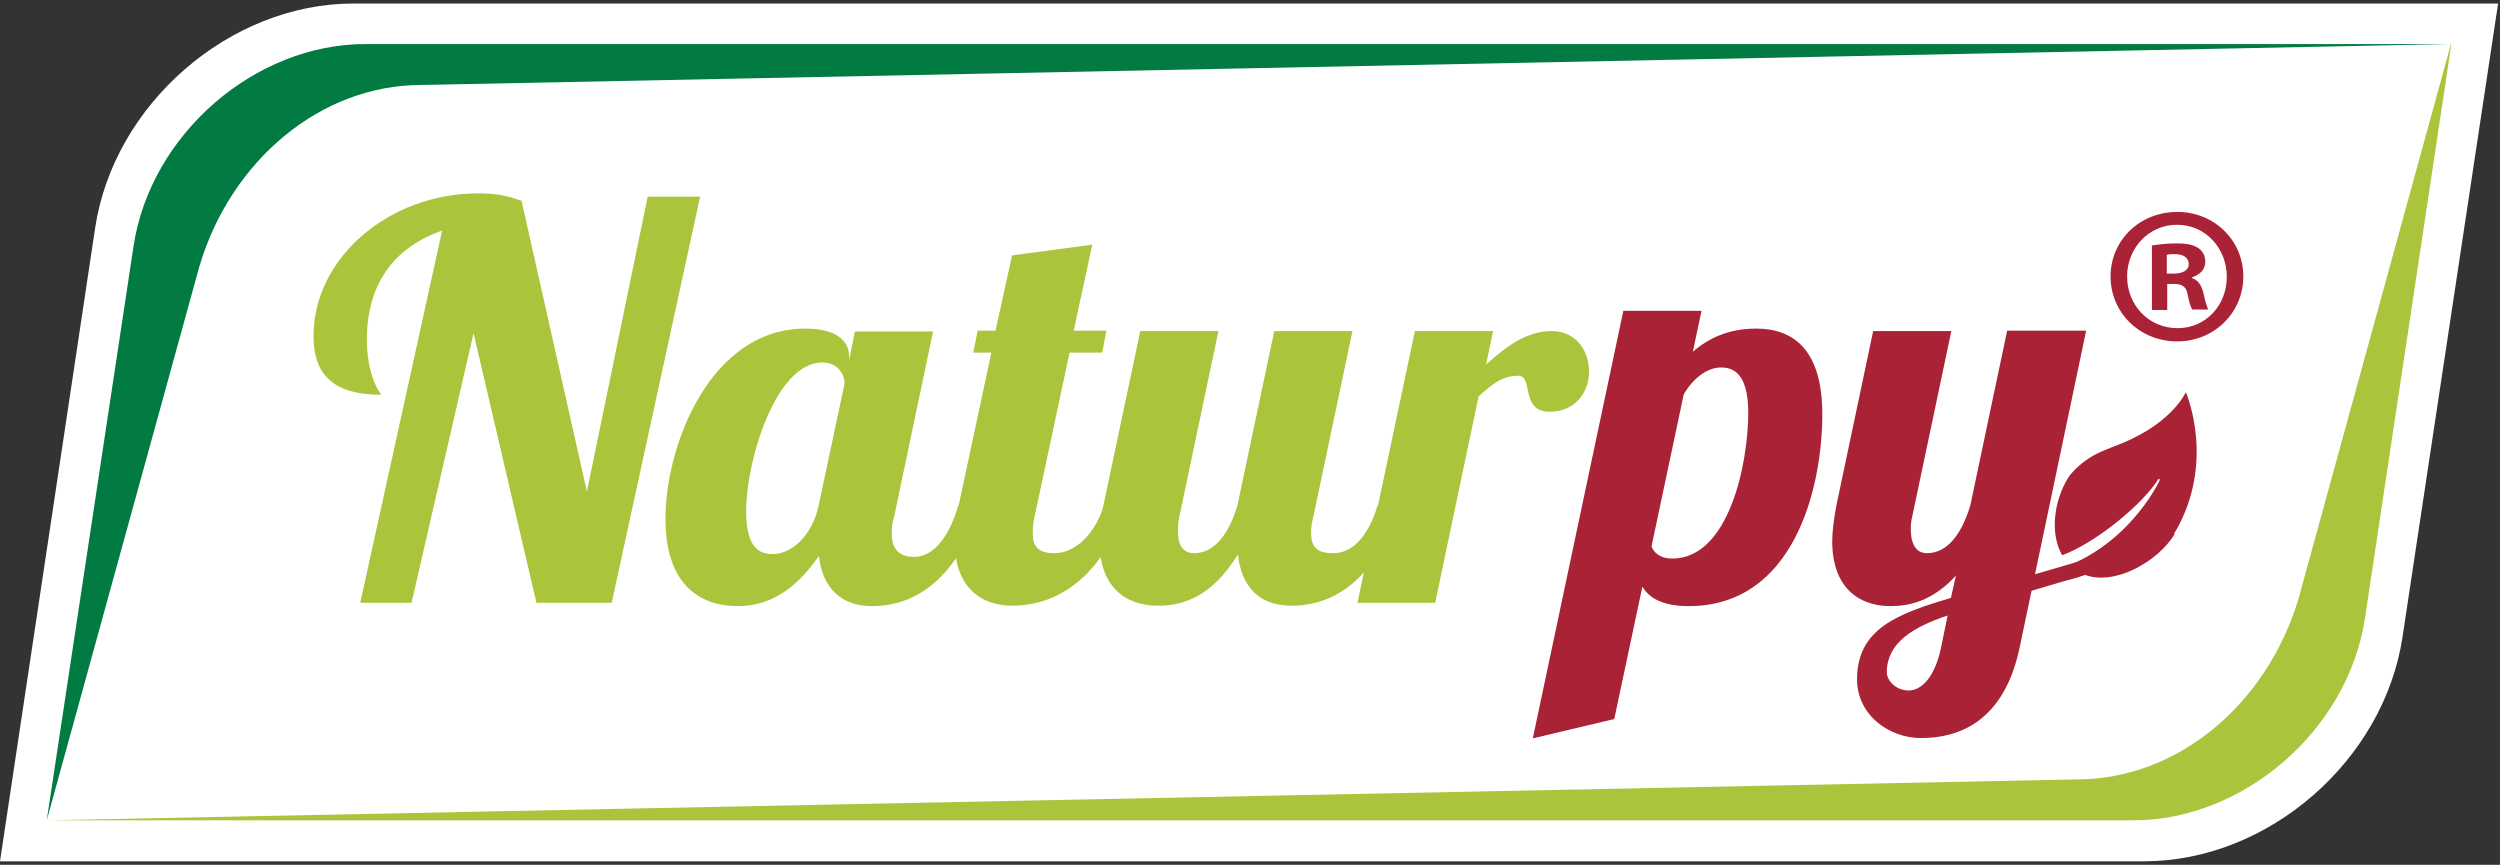 <svg width="159" height="55" viewBox="0 0 159 55" fill="none" xmlns="http://www.w3.org/2000/svg">
<rect x="0" y="0" width="159" height="55" fill="#333333" stroke="none"/>
<path fill-rule="evenodd" clip-rule="evenodd" d="M6.05 14.507C7.234 6.615 14.599 0.223 22.49 0.223H158.879L152.803 40.495C151.619 48.387 144.254 54.779 136.363 54.779H0L6.05 14.507Z" fill="white"/>
<path d="M2.972 52.175L8.496 15.637C9.575 8.562 16.177 2.801 23.253 2.801H155.907L26.778 5.405C20.412 5.405 14.678 10.193 12.678 16.953L2.972 52.175Z" fill="#017B42"/>
<path d="M155.907 2.801L150.409 39.338C149.331 46.414 142.728 52.175 135.652 52.175H2.972L132.101 49.57C138.493 49.57 144.201 44.783 146.2 38.023L155.88 2.801" fill="#AAC53B"/>
<path d="M124.105 38.075L132.838 35.524V36.497L123.868 39.154L124.105 38.075Z" fill="#AA2236"/>
<path d="M44.534 12.481L38.904 38.339H34.117L30.119 21.188L26.173 38.339H22.911L28.12 14.664C24.937 15.769 23.332 18.215 23.332 21.582C23.332 23.055 23.674 24.344 24.253 25.107C21.307 25.107 19.939 23.924 19.939 21.372C19.939 16.453 24.674 12.297 30.434 12.297C31.513 12.297 32.197 12.428 33.17 12.77L37.326 31.262L41.193 12.507H44.56L44.534 12.481Z" fill="#AAC53B"/>
<path d="M62.421 32.157C60.501 37.786 57.318 38.549 55.477 38.549C53.53 38.549 52.32 37.444 52.083 35.366C50.978 36.918 49.426 38.549 46.928 38.549C44.429 38.549 42.324 37.102 42.324 32.998C42.324 28.29 45.191 20.898 51.215 20.898C53.162 20.898 54.003 21.661 54.003 22.661V22.924L54.372 21.083H59.343L56.871 32.841C56.739 33.235 56.713 33.603 56.713 33.946C56.713 34.945 57.213 35.419 58.133 35.419C59.475 35.419 60.422 33.946 60.948 32.157H62.395H62.421ZM53.714 24.371C53.714 23.95 53.398 23.055 52.294 23.055C49.347 23.055 47.454 29.263 47.454 32.525C47.454 35.156 48.558 35.234 49.19 35.234C50.216 35.234 51.61 34.235 52.057 32.183L53.714 24.397V24.371Z" fill="#AAC53B"/>
<path d="M71.654 32.131C69.707 37.76 66.209 38.523 64.394 38.523C62.316 38.523 60.711 37.286 60.711 34.393C60.711 33.761 60.816 32.999 60.974 32.131L63.052 22.424H61.895L62.184 21.03H63.315L64.367 16.243L69.47 15.559L68.287 21.03H70.365L70.102 22.424H68.024L65.814 32.788C65.709 33.183 65.683 33.551 65.683 33.893C65.683 34.866 66.13 35.182 67.077 35.182C68.418 35.182 69.681 33.893 70.207 32.131H71.654Z" fill="#AAC53B"/>
<path d="M89.094 32.13C87.173 37.76 83.99 38.523 82.149 38.523C80.176 38.523 78.966 37.418 78.73 35.261C76.993 38.102 75.073 38.523 73.626 38.523C71.548 38.523 69.918 37.286 69.918 34.393C69.918 33.761 70.023 32.998 70.18 32.13L72.522 21.056H77.493L75.021 32.788C74.942 33.13 74.915 33.446 74.915 33.761C74.915 34.55 75.152 35.182 75.941 35.182C77.283 35.182 78.177 33.893 78.703 32.13L81.044 21.056H86.016L83.543 32.788C83.438 33.183 83.385 33.551 83.385 33.893C83.385 34.866 83.833 35.182 84.806 35.182C86.147 35.182 87.094 33.893 87.62 32.13H89.067H89.094Z" fill="#AAC53B"/>
<path d="M86.332 38.338L89.988 21.056H94.959L94.512 23.187C95.722 22.108 97.037 21.056 98.668 21.056C100.247 21.056 101.062 22.293 101.062 23.66C101.062 24.87 100.247 26.186 98.563 26.186C96.643 26.186 97.564 23.897 96.564 23.897C95.564 23.897 94.907 24.423 94.039 25.212L91.277 38.338H86.305H86.332Z" fill="#AAC53B"/>
<path d="M97.485 46.966L103.245 19.767H108.217L107.665 22.372C108.664 21.503 109.953 20.898 111.689 20.898C114.057 20.898 115.898 22.24 115.898 26.343C115.898 31.026 114.109 38.549 107.402 38.549C105.639 38.549 104.85 37.97 104.456 37.312L102.667 45.73L97.459 46.966H97.485ZM105.034 34.735C105.166 35.129 105.56 35.524 106.349 35.524C109.979 35.524 111.189 29.447 111.189 26.238C111.189 23.581 110.085 23.371 109.453 23.371C108.664 23.371 107.744 23.95 107.086 25.081L105.034 34.761V34.735Z" fill="#AA2236"/>
<path d="M124.447 36.55C122.948 38.233 121.422 38.549 120.238 38.549C118.16 38.549 116.529 37.312 116.529 34.419C116.529 33.788 116.635 33.025 116.792 32.157L119.133 21.056H124.105L121.632 32.788C121.553 33.077 121.527 33.34 121.527 33.656C121.527 34.445 121.764 35.182 122.553 35.182C123.895 35.182 124.789 33.893 125.315 32.13L127.656 21.03H132.68L128.472 41.074C127.472 46.019 124.447 46.94 122.185 46.94C120.133 46.94 118.108 45.467 118.108 43.205C118.108 39.943 120.764 39.022 124.079 38.023L124.421 36.497L124.447 36.55ZM123.842 39.154C121.659 39.89 120.001 40.89 120.001 42.758C120.001 43.283 120.58 43.915 121.396 43.915C122.08 43.915 123 43.283 123.447 41.206L123.868 39.154H123.842Z" fill="#AA2236"/>
<path d="M138.257 33.972C140.993 29.448 139.02 24.949 139.02 24.949C138.599 25.765 137.757 26.633 136.626 27.343C135.284 28.159 134.416 28.369 133.548 28.764C132.549 29.211 131.76 30 131.497 30.447C130.629 31.894 130.365 33.946 131.155 35.313C133.364 34.498 136.363 31.973 137.284 30.447L137.363 30.5C137.547 30.21 134.969 36.024 128.84 36.629V36.708C130.024 37.155 131.418 37.05 132.575 36.55C134.469 37.286 137.231 35.734 138.309 33.972" fill="#AA2236"/>
<path d="M138.493 13.48C140.834 13.48 142.676 15.296 142.676 17.584C142.676 19.872 140.834 21.714 138.467 21.714C136.1 21.714 134.232 19.899 134.232 17.584C134.232 15.269 136.1 13.48 138.467 13.48H138.493ZM138.441 14.296C136.678 14.296 135.284 15.769 135.284 17.584C135.284 19.399 136.652 20.872 138.493 20.872C140.282 20.872 141.624 19.425 141.624 17.61C141.624 15.795 140.282 14.296 138.467 14.296H138.441ZM137.809 19.715H136.862V15.611C137.231 15.559 137.757 15.48 138.441 15.48C139.23 15.48 139.572 15.611 139.835 15.795C140.098 15.979 140.256 16.269 140.256 16.663C140.256 17.163 139.887 17.479 139.414 17.637V17.689C139.808 17.821 140.019 18.136 140.15 18.689C140.282 19.32 140.387 19.531 140.44 19.688H139.44C139.309 19.531 139.23 19.189 139.125 18.689C139.046 18.268 138.809 18.058 138.283 18.058H137.836V19.688L137.809 19.715ZM137.809 17.4H138.257C138.783 17.4 139.203 17.216 139.203 16.795C139.203 16.427 138.914 16.164 138.335 16.164C138.072 16.164 137.915 16.164 137.809 16.216V17.4Z" fill="#AA2236"/>
</svg>
